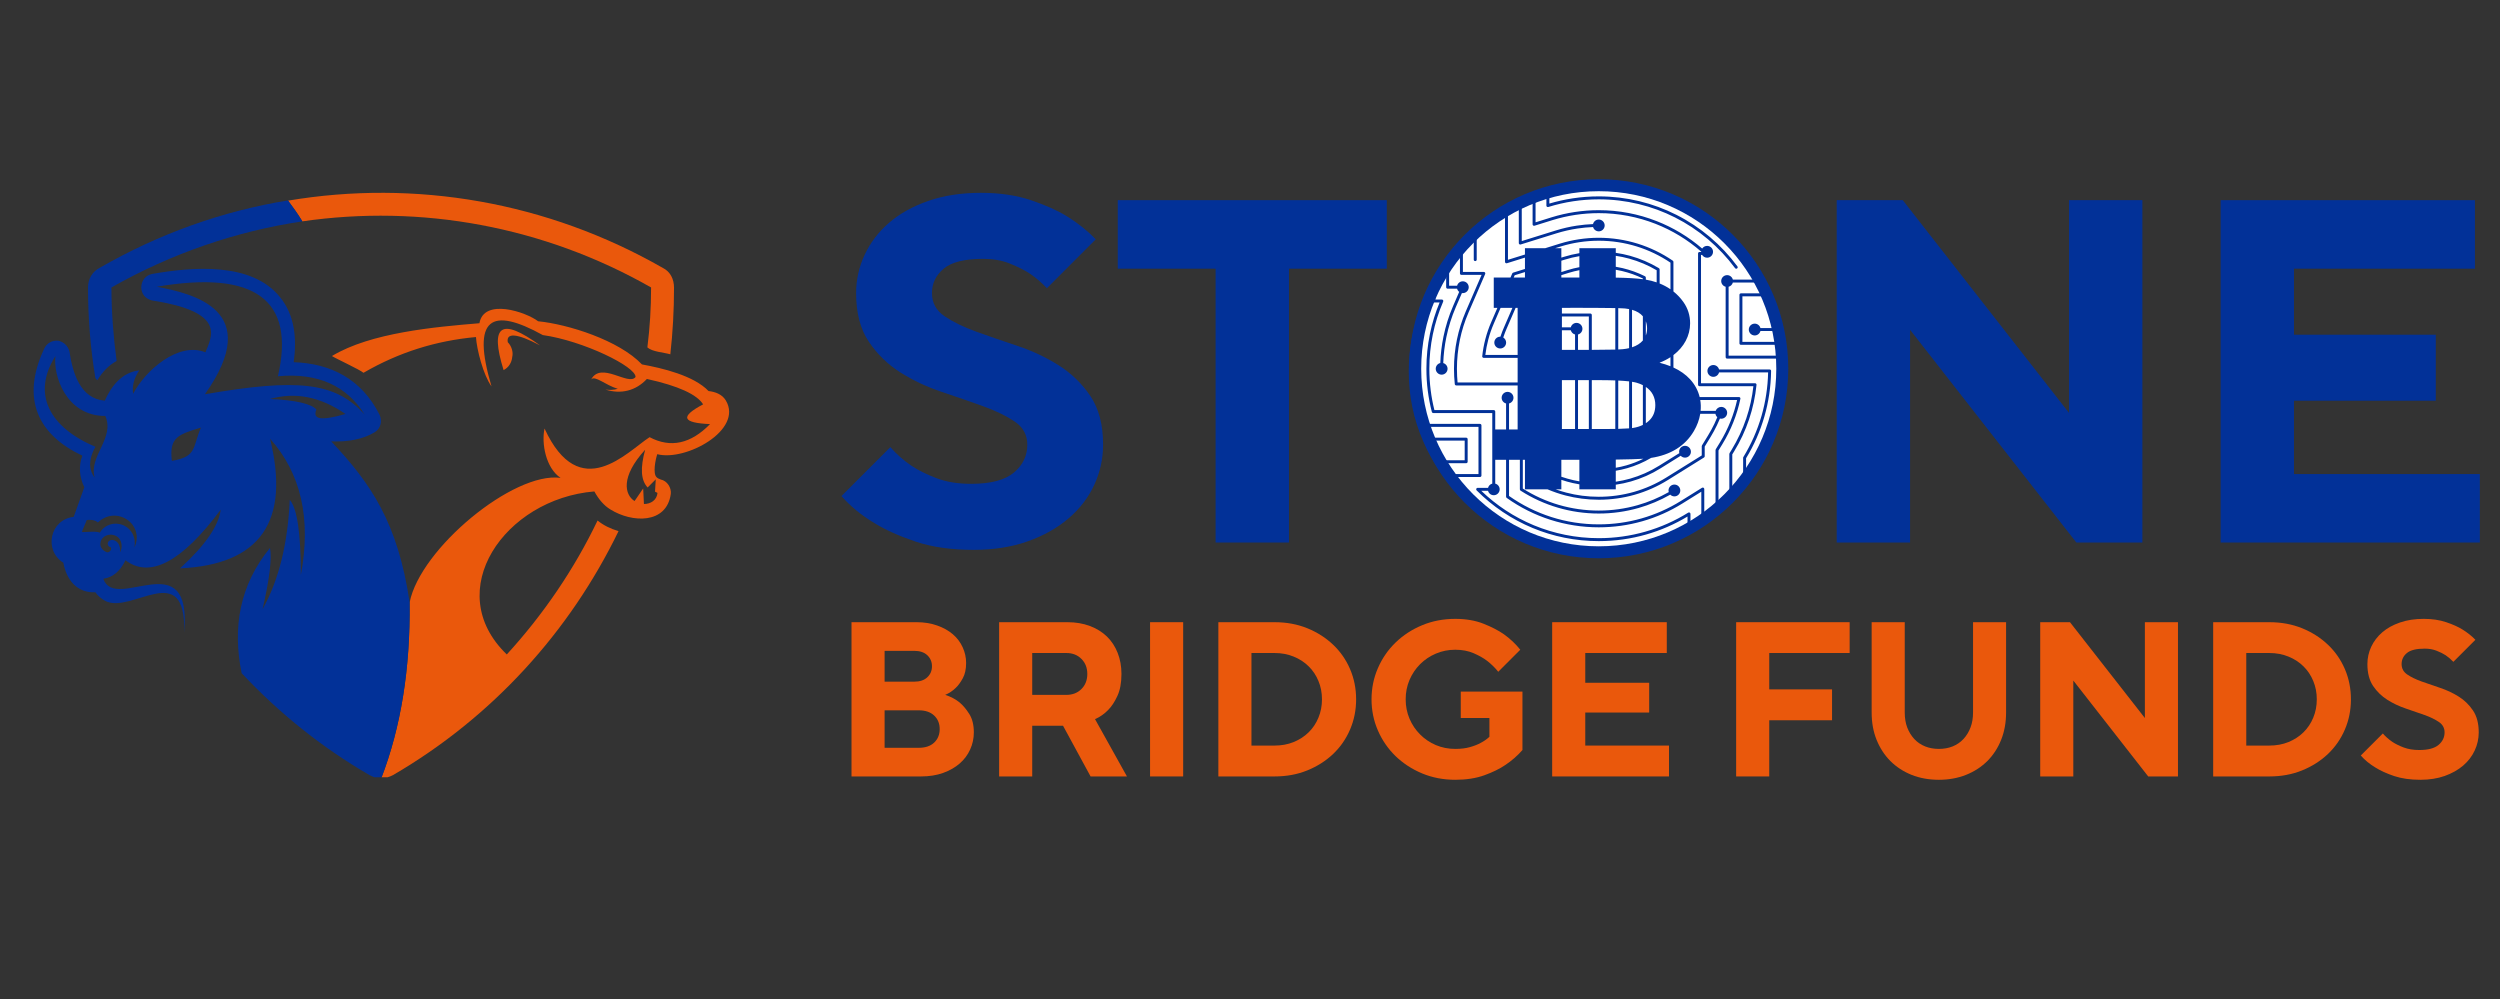<svg xmlns="http://www.w3.org/2000/svg" xmlns:xlink="http://www.w3.org/1999/xlink" width="938" viewBox="0 0 703.5 281.25" height="375" preserveAspectRatio="xMidYMid meet"><rect x="0" y="0" width="703.5" height="281.25" fill="#333333" stroke="none"/><defs><g></g><clipPath id="e4b3c98b8b"><path d="M 396.551 50.426 L 503.516 50.426 L 503.516 157.391 L 396.551 157.391 Z M 396.551 50.426 " clip-rule="nonzero"></path></clipPath><clipPath id="a2c13fc2fd"><path d="M 81 54 L 206 54 L 206 218.727 L 81 218.727 Z M 81 54 " clip-rule="nonzero"></path></clipPath><clipPath id="5dc3d9525d"><path d="M 9 56 L 116 56 L 116 218.727 L 9 218.727 Z M 9 56 " clip-rule="nonzero"></path></clipPath></defs><g fill="#023198" fill-opacity="1"><g transform="translate(234.037, 152.667)"><g><path d="M 39.906 2.062 C 33.664 2.062 28.227 1.285 23.594 -0.266 C 18.969 -1.828 15.094 -3.57 11.969 -5.5 C 8.301 -7.707 5.227 -10.234 2.75 -13.078 L 16.516 -26.844 C 18.172 -24.914 20.145 -23.172 22.438 -21.609 C 24.363 -20.328 26.723 -19.156 29.516 -18.094 C 32.316 -17.039 35.551 -16.516 39.219 -16.516 C 44.727 -16.516 48.742 -17.566 51.266 -19.672 C 53.785 -21.785 55.047 -24.406 55.047 -27.531 C 55.047 -30.281 53.852 -32.457 51.469 -34.062 C 49.082 -35.664 46.098 -37.109 42.516 -38.391 C 38.941 -39.68 35.086 -41.016 30.953 -42.391 C 26.828 -43.766 22.973 -45.578 19.391 -47.828 C 15.816 -50.078 12.836 -52.969 10.453 -56.5 C 8.066 -60.031 6.875 -64.594 6.875 -70.188 C 6.875 -73.945 7.676 -77.547 9.281 -80.984 C 10.895 -84.43 13.191 -87.438 16.172 -90 C 19.148 -92.57 22.816 -94.613 27.172 -96.125 C 31.535 -97.645 36.469 -98.406 41.969 -98.406 C 47.289 -98.406 51.992 -97.711 56.078 -96.328 C 60.16 -94.953 63.535 -93.441 66.203 -91.797 C 69.316 -89.867 72.02 -87.711 74.312 -85.328 L 60.562 -71.562 C 59.094 -73.125 57.484 -74.5 55.734 -75.688 C 54.18 -76.695 52.301 -77.641 50.094 -78.516 C 47.895 -79.391 45.414 -79.828 42.656 -79.828 C 37.426 -79.828 33.711 -78.906 31.516 -77.062 C 29.316 -75.227 28.219 -72.938 28.219 -70.188 C 28.219 -67.438 29.41 -65.258 31.797 -63.656 C 34.18 -62.051 37.16 -60.602 40.734 -59.312 C 44.316 -58.031 48.172 -56.703 52.297 -55.328 C 56.422 -53.953 60.27 -52.141 63.844 -49.891 C 67.426 -47.641 70.41 -44.75 72.797 -41.219 C 75.18 -37.688 76.375 -33.125 76.375 -27.531 C 76.375 -23.582 75.547 -19.816 73.891 -16.234 C 72.242 -12.66 69.836 -9.52 66.672 -6.812 C 63.516 -4.102 59.688 -1.945 55.188 -0.344 C 50.688 1.258 45.594 2.062 39.906 2.062 Z M 39.906 2.062 "></path></g></g></g><g fill="#023198" fill-opacity="1"><g transform="translate(311.792, 152.667)"><g><path d="M 30.281 -77.062 L 2.75 -77.062 L 2.75 -96.344 L 78.453 -96.344 L 78.453 -77.062 L 50.922 -77.062 L 50.922 0 L 30.281 0 Z M 30.281 -77.062 "></path></g></g></g><g fill="#023198" fill-opacity="1"><g transform="translate(390.236, 152.667)"><g><path d="M 58.484 2.062 C 51.055 2.062 44.156 0.734 37.781 -1.922 C 31.406 -4.586 25.875 -8.191 21.188 -12.734 C 16.508 -17.273 12.836 -22.594 10.172 -28.688 C 7.516 -34.789 6.188 -41.285 6.188 -48.172 C 6.188 -55.047 7.516 -61.535 10.172 -67.641 C 12.836 -73.742 16.508 -79.066 21.188 -83.609 C 25.875 -88.148 31.406 -91.75 37.781 -94.406 C 44.156 -97.07 51.055 -98.406 58.484 -98.406 C 65.922 -98.406 72.828 -97.07 79.203 -94.406 C 85.578 -91.75 91.102 -88.148 95.781 -83.609 C 100.469 -79.066 104.141 -73.742 106.797 -67.641 C 109.453 -61.535 110.781 -55.047 110.781 -48.172 C 110.781 -41.285 109.453 -34.789 106.797 -28.688 C 104.141 -22.594 100.469 -17.273 95.781 -12.734 C 91.102 -8.191 85.578 -4.586 79.203 -1.922 C 72.828 0.734 65.922 2.062 58.484 2.062 Z M 58.484 -17.203 C 62.797 -17.203 66.832 -18.004 70.594 -19.609 C 74.363 -21.211 77.645 -23.414 80.438 -26.219 C 83.238 -29.02 85.441 -32.301 87.047 -36.062 C 88.648 -39.82 89.453 -43.859 89.453 -48.172 C 89.453 -52.484 88.648 -56.52 87.047 -60.281 C 85.441 -64.039 83.238 -67.316 80.438 -70.109 C 77.645 -72.91 74.363 -75.113 70.594 -76.719 C 66.832 -78.332 62.797 -79.141 58.484 -79.141 C 54.172 -79.141 50.133 -78.332 46.375 -76.719 C 42.613 -75.113 39.332 -72.91 36.531 -70.109 C 33.738 -67.316 31.539 -64.039 29.938 -60.281 C 28.332 -56.52 27.531 -52.484 27.531 -48.172 C 27.531 -43.859 28.332 -39.82 29.938 -36.062 C 31.539 -32.301 33.738 -29.02 36.531 -26.219 C 39.332 -23.414 42.613 -21.211 46.375 -19.609 C 50.133 -18.004 54.172 -17.203 58.484 -17.203 Z M 58.484 -17.203 "></path></g></g></g><g fill="#023198" fill-opacity="1"><g transform="translate(504.462, 152.667)"><g><path d="M 12.391 -96.344 L 30.969 -96.344 L 77.766 -36.469 L 77.766 -96.344 L 98.406 -96.344 L 98.406 0 L 79.828 0 L 33.031 -59.859 L 33.031 0 L 12.391 0 Z M 12.391 -96.344 "></path></g></g></g><g fill="#023198" fill-opacity="1"><g transform="translate(612.494, 152.667)"><g><path d="M 12.391 -96.344 L 83.953 -96.344 L 83.953 -77.062 L 33.031 -77.062 L 33.031 -58.484 L 72.938 -58.484 L 72.938 -39.906 L 33.031 -39.906 L 33.031 -19.266 L 85.328 -19.266 L 85.328 0 L 12.391 0 Z M 12.391 -96.344 "></path></g></g></g><g fill="#023198" fill-opacity="1"><g transform="translate(701.271, 152.667)"><g></g></g></g><g fill="#ea580c" fill-opacity="1"><g transform="translate(234.037, 218.492)"><g><path d="M 5.578 -43.406 L 23.875 -43.406 C 26.02 -43.406 27.961 -43.094 29.703 -42.469 C 31.441 -41.852 32.91 -41.031 34.109 -40 C 35.305 -38.969 36.223 -37.75 36.859 -36.344 C 37.504 -34.938 37.828 -33.469 37.828 -31.938 C 37.828 -30.195 37.516 -28.758 36.891 -27.625 C 36.273 -26.488 35.598 -25.57 34.859 -24.875 C 33.984 -24.039 33.008 -23.398 31.938 -22.953 C 33.426 -22.492 34.77 -21.789 35.969 -20.844 C 36.957 -20.008 37.875 -18.922 38.719 -17.578 C 39.57 -16.234 40 -14.508 40 -12.406 C 40 -10.707 39.656 -9.102 38.969 -7.594 C 38.289 -6.082 37.312 -4.77 36.031 -3.656 C 34.75 -2.539 33.188 -1.648 31.344 -0.984 C 29.508 -0.328 27.43 0 25.109 0 L 5.578 0 Z M 24.5 -8.062 C 26.352 -8.062 27.797 -8.547 28.828 -9.516 C 29.867 -10.492 30.391 -11.766 30.391 -13.328 C 30.391 -14.898 29.867 -16.172 28.828 -17.141 C 27.797 -18.117 26.352 -18.609 24.5 -18.609 L 14.891 -18.609 L 14.891 -8.062 Z M 23.25 -26.672 C 24.82 -26.672 26.039 -27.082 26.906 -27.906 C 27.781 -28.727 28.219 -29.758 28.219 -31 C 28.219 -32.25 27.781 -33.285 26.906 -34.109 C 26.039 -34.93 24.82 -35.344 23.25 -35.344 L 14.891 -35.344 L 14.891 -26.672 Z M 23.25 -26.672 "></path></g></g></g><g fill="#ea580c" fill-opacity="1"><g transform="translate(275.578, 218.492)"><g><path d="M 5.578 -43.406 L 24.812 -43.406 C 27.125 -43.406 29.219 -43.051 31.094 -42.344 C 32.977 -41.645 34.582 -40.656 35.906 -39.375 C 37.227 -38.094 38.238 -36.551 38.938 -34.75 C 39.645 -32.957 40 -30.988 40 -28.844 C 40 -26.352 39.613 -24.281 38.844 -22.625 C 38.082 -20.977 37.227 -19.68 36.281 -18.734 C 35.207 -17.609 33.969 -16.738 32.562 -16.125 L 41.547 0 L 31.312 0 L 23.562 -14.266 L 14.891 -14.266 L 14.891 0 L 5.578 0 Z M 24.5 -22.953 C 26.227 -22.953 27.641 -23.5 28.734 -24.594 C 29.836 -25.688 30.391 -27.102 30.391 -28.844 C 30.391 -30.57 29.836 -31.984 28.734 -33.078 C 27.641 -34.18 26.227 -34.734 24.5 -34.734 L 14.891 -34.734 L 14.891 -22.953 Z M 24.5 -22.953 "></path></g></g></g><g fill="#ea580c" fill-opacity="1"><g transform="translate(318.05, 218.492)"><g><path d="M 5.578 -43.406 L 14.891 -43.406 L 14.891 0 L 5.578 0 Z M 5.578 -43.406 "></path></g></g></g><g fill="#ea580c" fill-opacity="1"><g transform="translate(337.27, 218.492)"><g><path d="M 5.578 -43.406 L 21.391 -43.406 C 24.742 -43.406 27.816 -42.836 30.609 -41.703 C 33.398 -40.566 35.816 -39.023 37.859 -37.078 C 39.91 -35.141 41.504 -32.848 42.641 -30.203 C 43.773 -27.555 44.344 -24.723 44.344 -21.703 C 44.344 -18.68 43.773 -15.848 42.641 -13.203 C 41.504 -10.555 39.91 -8.258 37.859 -6.312 C 35.816 -4.375 33.398 -2.836 30.609 -1.703 C 27.816 -0.566 24.742 0 21.391 0 L 5.578 0 Z M 21.391 -8.688 C 23.336 -8.688 25.125 -9.016 26.75 -9.672 C 28.383 -10.336 29.789 -11.25 30.969 -12.406 C 32.156 -13.562 33.078 -14.938 33.734 -16.531 C 34.398 -18.125 34.734 -19.848 34.734 -21.703 C 34.734 -23.566 34.398 -25.289 33.734 -26.875 C 33.078 -28.469 32.156 -29.844 30.969 -31 C 29.789 -32.164 28.383 -33.078 26.75 -33.734 C 25.125 -34.398 23.336 -34.734 21.391 -34.734 L 14.891 -34.734 L 14.891 -8.688 Z M 21.391 -8.688 "></path></g></g></g><g fill="#ea580c" fill-opacity="1"><g transform="translate(383.152, 218.492)"><g><path d="M 26.359 0.938 C 23.004 0.938 19.891 0.336 17.016 -0.859 C 14.148 -2.066 11.66 -3.691 9.547 -5.734 C 7.441 -7.785 5.789 -10.18 4.594 -12.922 C 3.395 -15.672 2.797 -18.598 2.797 -21.703 C 2.797 -24.805 3.395 -27.734 4.594 -30.484 C 5.789 -33.234 7.441 -35.629 9.547 -37.672 C 11.66 -39.723 14.148 -41.348 17.016 -42.547 C 19.891 -43.742 23.004 -44.344 26.359 -44.344 C 29.379 -44.344 32.035 -43.883 34.328 -42.969 C 36.617 -42.062 38.531 -41.07 40.062 -40 C 41.844 -38.719 43.375 -37.27 44.656 -35.656 L 38.453 -29.453 C 37.535 -30.609 36.477 -31.645 35.281 -32.562 C 34.25 -33.344 32.988 -34.051 31.5 -34.688 C 30.008 -35.332 28.297 -35.656 26.359 -35.656 C 24.41 -35.656 22.586 -35.289 20.891 -34.562 C 19.203 -33.844 17.727 -32.852 16.469 -31.594 C 15.207 -30.332 14.211 -28.852 13.484 -27.156 C 12.766 -25.469 12.406 -23.648 12.406 -21.703 C 12.406 -19.766 12.766 -17.945 13.484 -16.25 C 14.211 -14.551 15.207 -13.07 16.469 -11.812 C 17.727 -10.551 19.203 -9.555 20.891 -8.828 C 22.586 -8.109 24.41 -7.75 26.359 -7.75 C 27.93 -7.75 29.305 -7.914 30.484 -8.25 C 31.66 -8.582 32.66 -8.973 33.484 -9.422 C 34.441 -9.922 35.27 -10.5 35.969 -11.156 L 35.969 -16.438 L 27.906 -16.438 L 27.906 -23.875 L 45.266 -23.875 L 45.266 -7.438 C 43.898 -5.863 42.289 -4.457 40.438 -3.219 C 38.863 -2.145 36.895 -1.18 34.531 -0.328 C 32.176 0.516 29.453 0.938 26.359 0.938 Z M 26.359 0.938 "></path></g></g></g><g fill="#ea580c" fill-opacity="1"><g transform="translate(431.204, 218.492)"><g><path d="M 5.578 -43.406 L 37.828 -43.406 L 37.828 -34.734 L 14.891 -34.734 L 14.891 -26.359 L 32.875 -26.359 L 32.875 -17.984 L 14.891 -17.984 L 14.891 -8.688 L 38.453 -8.688 L 38.453 0 L 5.578 0 Z M 5.578 -43.406 "></path></g></g></g><g fill="#ea580c" fill-opacity="1"><g transform="translate(471.195, 218.492)"><g></g></g></g><g fill="#ea580c" fill-opacity="1"><g transform="translate(482.975, 218.492)"><g><path d="M 5.578 -43.406 L 37.516 -43.406 L 37.516 -34.734 L 14.891 -34.734 L 14.891 -24.5 L 32.562 -24.5 L 32.562 -15.812 L 14.891 -15.812 L 14.891 0 L 5.578 0 Z M 5.578 -43.406 "></path></g></g></g><g fill="#ea580c" fill-opacity="1"><g transform="translate(521.417, 218.492)"><g><path d="M 24.188 0.938 C 21.375 0.938 18.805 0.473 16.484 -0.453 C 14.172 -1.391 12.188 -2.688 10.531 -4.344 C 8.883 -6 7.594 -7.984 6.656 -10.297 C 5.727 -12.609 5.266 -15.172 5.266 -17.984 L 5.266 -43.406 L 14.578 -43.406 L 14.578 -17.984 C 14.578 -16.41 14.812 -15.004 15.281 -13.766 C 15.758 -12.523 16.422 -11.445 17.266 -10.531 C 18.117 -9.625 19.133 -8.93 20.312 -8.453 C 21.488 -7.984 22.781 -7.75 24.188 -7.75 C 25.594 -7.75 26.883 -7.984 28.062 -8.453 C 29.238 -8.93 30.25 -9.625 31.094 -10.531 C 31.945 -11.445 32.609 -12.523 33.078 -13.766 C 33.555 -15.004 33.797 -16.41 33.797 -17.984 L 33.797 -43.406 L 43.094 -43.406 L 43.094 -17.984 C 43.094 -15.172 42.629 -12.609 41.703 -10.297 C 40.773 -7.984 39.484 -6 37.828 -4.344 C 36.172 -2.688 34.176 -1.391 31.844 -0.453 C 29.508 0.473 26.957 0.938 24.188 0.938 Z M 24.188 0.938 "></path></g></g></g><g fill="#ea580c" fill-opacity="1"><g transform="translate(568.538, 218.492)"><g><path d="M 5.578 -43.406 L 13.953 -43.406 L 35.031 -16.438 L 35.031 -43.406 L 44.344 -43.406 L 44.344 0 L 35.969 0 L 14.891 -26.984 L 14.891 0 L 5.578 0 Z M 5.578 -43.406 "></path></g></g></g><g fill="#ea580c" fill-opacity="1"><g transform="translate(617.21, 218.492)"><g><path d="M 5.578 -43.406 L 21.391 -43.406 C 24.742 -43.406 27.816 -42.836 30.609 -41.703 C 33.398 -40.566 35.816 -39.023 37.859 -37.078 C 39.91 -35.141 41.504 -32.848 42.641 -30.203 C 43.773 -27.555 44.344 -24.723 44.344 -21.703 C 44.344 -18.68 43.773 -15.848 42.641 -13.203 C 41.504 -10.555 39.91 -8.258 37.859 -6.312 C 35.816 -4.375 33.398 -2.836 30.609 -1.703 C 27.816 -0.566 24.742 0 21.391 0 L 5.578 0 Z M 21.391 -8.688 C 23.336 -8.688 25.125 -9.016 26.75 -9.672 C 28.383 -10.336 29.789 -11.25 30.969 -12.406 C 32.156 -13.562 33.078 -14.938 33.734 -16.531 C 34.398 -18.125 34.734 -19.848 34.734 -21.703 C 34.734 -23.566 34.398 -25.289 33.734 -26.875 C 33.078 -28.469 32.156 -29.844 30.969 -31 C 29.789 -32.164 28.383 -33.078 26.75 -33.734 C 25.125 -34.398 23.336 -34.734 21.391 -34.734 L 14.891 -34.734 L 14.891 -8.688 Z M 21.391 -8.688 "></path></g></g></g><g fill="#ea580c" fill-opacity="1"><g transform="translate(663.092, 218.492)"><g><path d="M 17.984 0.938 C 15.172 0.938 12.719 0.586 10.625 -0.109 C 8.539 -0.816 6.797 -1.609 5.391 -2.484 C 3.742 -3.473 2.359 -4.609 1.234 -5.891 L 7.438 -12.094 C 8.188 -11.227 9.078 -10.441 10.109 -9.734 C 10.973 -9.16 12.035 -8.633 13.297 -8.156 C 14.555 -7.676 16.016 -7.438 17.672 -7.438 C 20.148 -7.438 21.957 -7.91 23.094 -8.859 C 24.238 -9.816 24.812 -11 24.812 -12.406 C 24.812 -13.645 24.27 -14.625 23.188 -15.344 C 22.113 -16.07 20.77 -16.723 19.156 -17.297 C 17.551 -17.879 15.816 -18.477 13.953 -19.094 C 12.086 -19.719 10.348 -20.535 8.734 -21.547 C 7.129 -22.555 5.785 -23.859 4.703 -25.453 C 3.629 -27.047 3.094 -29.102 3.094 -31.625 C 3.094 -33.32 3.453 -34.945 4.172 -36.5 C 4.898 -38.051 5.938 -39.406 7.281 -40.562 C 8.625 -41.719 10.273 -42.633 12.234 -43.312 C 14.203 -44 16.43 -44.344 18.922 -44.344 C 21.316 -44.344 23.43 -44.031 25.266 -43.406 C 27.109 -42.789 28.629 -42.109 29.828 -41.359 C 31.234 -40.492 32.453 -39.523 33.484 -38.453 L 27.281 -32.25 C 26.625 -32.945 25.898 -33.566 25.109 -34.109 C 24.41 -34.566 23.562 -34.988 22.562 -35.375 C 21.57 -35.77 20.457 -35.969 19.219 -35.969 C 16.863 -35.969 15.191 -35.551 14.203 -34.719 C 13.211 -33.895 12.719 -32.863 12.719 -31.625 C 12.719 -30.383 13.254 -29.398 14.328 -28.672 C 15.398 -27.953 16.742 -27.301 18.359 -26.719 C 19.973 -26.145 21.707 -25.547 23.562 -24.922 C 25.426 -24.305 27.16 -23.492 28.766 -22.484 C 30.379 -21.473 31.723 -20.172 32.797 -18.578 C 33.879 -16.984 34.422 -14.926 34.422 -12.406 C 34.422 -10.625 34.047 -8.926 33.297 -7.312 C 32.555 -5.707 31.473 -4.289 30.047 -3.062 C 28.617 -1.844 26.891 -0.867 24.859 -0.141 C 22.836 0.578 20.547 0.938 17.984 0.938 Z M 17.984 0.938 "></path></g></g></g><g clip-path="url(#e4b3c98b8b)"><path fill="#023198" d="M 396.555 103.766 C 396.555 133.223 420.43 157.098 449.887 157.098 C 479.344 157.098 503.219 133.223 503.219 103.766 C 503.219 74.312 479.344 50.434 449.887 50.434 C 420.43 50.434 396.555 74.312 396.555 103.766 " fill-opacity="1" fill-rule="evenodd"></path></g><path fill="#ffffff" d="M 399.926 103.766 C 399.926 131.359 422.289 153.73 449.887 153.73 C 477.48 153.73 499.848 131.359 499.848 103.766 C 499.852 76.172 477.484 53.805 449.887 53.805 C 422.293 53.805 399.926 76.172 399.926 103.766 " fill-opacity="1" fill-rule="evenodd"></path><path fill="#023198" d="M 489.668 136.141 C 489.918 135.832 490.164 135.523 490.41 135.207 C 490.469 135.129 490.531 135.051 490.59 134.969 C 490.789 134.711 490.984 134.453 491.176 134.191 C 491.207 134.152 491.238 134.113 491.27 134.07 C 491.273 134.066 491.273 134.062 491.277 134.059 C 497.5 125.57 501.176 115.102 501.176 103.77 C 501.176 103.34 501.168 102.914 501.16 102.488 C 501.156 102.406 501.152 102.328 501.152 102.246 C 501.141 101.836 501.125 101.426 501.102 101.016 C 501.094 100.875 501.082 100.73 501.074 100.586 C 501.07 100.559 501.07 100.531 501.07 100.5 C 501.07 100.5 501.07 100.5 501.07 100.496 C 501.07 100.492 501.066 100.488 501.066 100.48 C 501.062 100.375 501.055 100.266 501.047 100.16 C 501.043 100.102 501.035 100.043 501.031 99.98 C 501.016 99.754 501 99.527 500.98 99.301 C 500.949 98.969 500.918 98.637 500.883 98.305 C 500.879 98.258 500.875 98.211 500.871 98.164 C 500.859 98.082 500.848 98 500.84 97.914 C 500.797 97.559 500.754 97.199 500.707 96.844 C 500.703 96.816 500.699 96.785 500.695 96.758 C 500.691 96.703 500.684 96.645 500.676 96.59 C 500.672 96.559 500.668 96.531 500.656 96.5 C 500.477 95.215 500.246 93.941 499.973 92.68 C 499.941 92.473 499.77 92.316 499.555 92.316 L 495.387 92.316 C 495.199 91.602 494.547 91.07 493.777 91.07 C 492.863 91.07 492.113 91.82 492.113 92.734 C 492.113 93.648 492.863 94.398 493.777 94.398 C 494.547 94.398 495.199 93.863 495.387 93.148 L 499.223 93.148 C 499.438 94.156 499.621 95.172 499.777 96.199 L 490.312 96.199 L 490.312 83.383 L 496.055 83.383 C 496.578 84.562 497.055 85.766 497.488 86.988 C 497.562 87.203 497.797 87.32 498.016 87.242 C 498.23 87.168 498.348 86.93 498.27 86.711 C 497.801 85.383 497.277 84.082 496.707 82.805 C 496.707 82.805 496.707 82.805 496.703 82.801 C 496.691 82.773 496.676 82.742 496.664 82.715 C 496.551 82.461 496.434 82.207 496.316 81.957 C 496.316 81.953 496.316 81.953 496.316 81.953 C 495.832 80.926 495.312 79.918 494.766 78.93 C 494.754 78.902 494.738 78.875 494.723 78.852 C 494.703 78.82 494.688 78.789 494.672 78.758 C 494.648 78.719 494.629 78.68 494.605 78.641 C 494.5 78.453 494.391 78.262 494.281 78.074 C 494.227 77.984 494.176 77.895 494.125 77.805 C 494.027 77.641 493.926 77.473 493.828 77.309 C 493.762 77.199 493.695 77.09 493.629 76.98 C 493.535 76.828 493.441 76.676 493.344 76.523 C 493.27 76.402 493.191 76.281 493.117 76.16 C 493.023 76.02 492.934 75.883 492.844 75.742 C 492.758 75.609 492.672 75.48 492.586 75.352 C 492.5 75.219 492.41 75.09 492.32 74.957 C 492.23 74.824 492.137 74.688 492.043 74.555 C 491.957 74.43 491.871 74.305 491.781 74.184 C 491.684 74.043 491.582 73.902 491.48 73.762 C 491.398 73.645 491.312 73.531 491.23 73.418 C 491.121 73.27 491.012 73.121 490.902 72.977 C 490.82 72.871 490.742 72.766 490.66 72.656 C 490.543 72.504 490.422 72.352 490.305 72.195 C 490.23 72.102 490.156 72.004 490.078 71.91 C 489.949 71.746 489.816 71.582 489.684 71.418 C 489.617 71.336 489.551 71.254 489.48 71.172 C 489.332 70.992 489.184 70.812 489.031 70.633 C 488.98 70.57 488.926 70.508 488.871 70.445 C 488.691 70.23 488.508 70.023 488.324 69.812 C 488.297 69.785 488.273 69.758 488.246 69.727 C 487.379 68.75 486.477 67.809 485.539 66.902 C 485.531 66.895 485.527 66.891 485.52 66.883 C 485.293 66.664 485.066 66.449 484.836 66.234 C 484.816 66.215 484.797 66.199 484.777 66.18 C 484.559 65.977 484.34 65.777 484.117 65.578 C 484.094 65.555 484.066 65.535 484.043 65.512 C 483.824 65.316 483.605 65.125 483.383 64.934 C 483.359 64.91 483.332 64.887 483.305 64.867 C 483.082 64.672 482.859 64.484 482.633 64.297 C 482.609 64.277 482.586 64.258 482.566 64.242 C 482.332 64.047 482.098 63.855 481.863 63.668 C 481.848 63.656 481.832 63.645 481.816 63.633 C 481.566 63.434 481.316 63.238 481.062 63.043 C 479.984 62.215 478.871 61.426 477.727 60.688 C 475.906 59.508 474 58.441 472.027 57.496 C 472.004 57.48 471.977 57.469 471.949 57.457 C 471.695 57.336 471.441 57.219 471.188 57.102 C 471.133 57.078 471.082 57.051 471.027 57.027 C 470.797 56.926 470.566 56.82 470.336 56.719 C 470.262 56.688 470.191 56.66 470.121 56.629 C 469.906 56.535 469.691 56.445 469.477 56.355 C 469.391 56.32 469.305 56.285 469.219 56.25 C 469.016 56.168 468.812 56.086 468.605 56.008 C 468.512 55.969 468.418 55.93 468.32 55.895 C 468.125 55.82 467.93 55.746 467.73 55.672 C 467.629 55.633 467.523 55.594 467.418 55.555 C 467.227 55.488 467.035 55.418 466.844 55.352 C 466.734 55.312 466.625 55.273 466.516 55.238 C 466.324 55.172 466.137 55.109 465.945 55.047 C 465.832 55.008 465.723 54.973 465.609 54.934 C 465.414 54.871 465.223 54.812 465.027 54.754 C 464.918 54.719 464.809 54.684 464.695 54.652 C 464.484 54.586 464.273 54.527 464.062 54.465 C 463.969 54.438 463.875 54.41 463.777 54.383 C 463.477 54.301 463.176 54.219 462.875 54.137 C 462.746 54.105 462.621 54.074 462.496 54.043 C 462.312 53.996 462.133 53.949 461.949 53.906 C 461.801 53.871 461.656 53.84 461.508 53.805 C 461.344 53.766 461.184 53.727 461.02 53.691 C 460.863 53.656 460.711 53.625 460.555 53.594 C 460.398 53.559 460.238 53.523 460.082 53.492 C 459.926 53.461 459.766 53.434 459.609 53.402 C 459.453 53.371 459.293 53.34 459.137 53.312 C 458.977 53.285 458.82 53.258 458.66 53.23 C 458.5 53.203 458.344 53.172 458.184 53.148 C 458.023 53.121 457.867 53.098 457.707 53.074 C 457.547 53.047 457.383 53.023 457.223 53 C 457.066 52.98 456.906 52.957 456.75 52.934 C 456.586 52.914 456.418 52.891 456.254 52.871 C 456.098 52.852 455.941 52.832 455.785 52.816 C 455.617 52.797 455.449 52.777 455.277 52.762 C 455.125 52.746 454.973 52.73 454.816 52.715 C 454.645 52.699 454.469 52.684 454.293 52.668 C 454.145 52.656 453.992 52.641 453.844 52.629 C 453.66 52.617 453.48 52.605 453.301 52.594 C 453.152 52.582 453.008 52.574 452.859 52.566 C 452.668 52.555 452.477 52.547 452.285 52.535 C 452.148 52.531 452.012 52.523 451.875 52.516 C 451.66 52.508 451.441 52.504 451.227 52.496 C 451.113 52.496 451 52.492 450.887 52.488 C 450.555 52.484 450.223 52.48 449.891 52.48 C 444.863 52.48 440.012 53.203 435.422 54.551 C 435.422 54.551 435.418 54.551 435.418 54.555 C 435.41 54.555 435.406 54.555 435.398 54.559 C 432.703 55.352 430.098 56.355 427.602 57.562 C 427.602 57.562 427.598 57.562 427.598 57.562 C 427.535 57.594 427.477 57.625 427.418 57.652 C 427.094 57.812 426.773 57.969 426.457 58.133 C 426.352 58.188 426.25 58.242 426.145 58.297 C 425.867 58.445 425.59 58.59 425.312 58.742 C 425.199 58.805 425.09 58.867 424.977 58.93 C 424.711 59.078 424.445 59.227 424.184 59.379 C 424.07 59.445 423.961 59.512 423.848 59.578 C 423.797 59.609 423.742 59.641 423.691 59.672 C 423.688 59.672 423.688 59.672 423.688 59.672 C 423.684 59.676 423.68 59.676 423.672 59.68 C 423.469 59.801 423.27 59.922 423.066 60.047 C 422.961 60.113 422.852 60.18 422.746 60.246 C 422.484 60.41 422.223 60.574 421.965 60.742 C 421.867 60.809 421.766 60.875 421.668 60.941 C 421.66 60.945 421.652 60.949 421.648 60.953 C 421.391 61.125 421.133 61.297 420.879 61.469 C 420.789 61.531 420.695 61.598 420.602 61.66 C 420.336 61.848 420.07 62.035 419.805 62.227 C 419.727 62.289 419.645 62.344 419.562 62.406 C 419.289 62.609 419.012 62.812 418.742 63.02 C 418.703 63.051 418.664 63.078 418.625 63.109 C 418.598 63.129 418.574 63.152 418.547 63.172 C 418.242 63.406 417.941 63.645 417.645 63.887 C 417.613 63.91 417.582 63.934 417.555 63.957 C 416.629 64.711 415.73 65.496 414.859 66.312 C 414.855 66.312 414.852 66.316 414.848 66.32 C 414.641 66.516 414.434 66.711 414.23 66.91 C 414.191 66.945 414.152 66.984 414.109 67.023 C 413.949 67.184 413.781 67.34 413.621 67.5 C 413.512 67.613 413.402 67.727 413.293 67.836 C 413.234 67.898 413.176 67.961 413.117 68.02 C 412.863 68.277 412.617 68.539 412.371 68.801 C 412.309 68.871 412.242 68.941 412.18 69.008 C 411.934 69.277 411.691 69.543 411.453 69.816 C 411.395 69.879 411.34 69.941 411.281 70.004 C 411.184 70.121 411.082 70.234 410.984 70.352 C 410.965 70.371 410.949 70.391 410.934 70.406 C 410.93 70.41 410.926 70.414 410.926 70.422 C 410.785 70.586 410.645 70.75 410.508 70.914 C 410.477 70.949 410.449 70.98 410.422 71.016 C 409.555 72.059 408.73 73.137 407.945 74.246 C 407.906 74.301 407.871 74.359 407.832 74.414 C 407.613 74.723 407.402 75.031 407.195 75.344 C 407.141 75.426 407.09 75.504 407.035 75.586 C 406.844 75.879 406.652 76.176 406.465 76.473 C 406.41 76.559 406.355 76.648 406.301 76.734 C 406.113 77.035 405.93 77.336 405.75 77.637 C 405.703 77.719 405.652 77.801 405.605 77.887 C 405.418 78.203 405.234 78.527 405.055 78.852 C 405.016 78.918 404.98 78.98 404.945 79.047 C 404.742 79.414 404.543 79.785 404.348 80.16 C 404.336 80.18 404.328 80.203 404.316 80.223 C 400.664 87.273 398.598 95.281 398.598 103.77 C 398.598 104.207 398.605 104.648 398.617 105.086 C 398.621 105.258 398.629 105.426 398.637 105.598 C 398.645 105.863 398.652 106.125 398.664 106.387 C 398.676 106.637 398.695 106.879 398.711 107.125 C 398.723 107.309 398.734 107.496 398.746 107.68 C 398.773 108.02 398.805 108.355 398.836 108.695 C 398.844 108.781 398.852 108.867 398.859 108.957 C 399.656 116.895 402.266 124.297 406.266 130.75 C 406.312 130.828 406.359 130.902 406.41 130.98 C 406.809 131.617 407.223 132.25 407.652 132.867 C 407.684 132.914 407.715 132.961 407.746 133.004 C 408.195 133.652 408.664 134.289 409.141 134.918 C 409.152 134.934 409.164 134.949 409.18 134.965 C 410.551 136.75 412.031 138.445 413.621 140.035 C 417.812 144.227 422.727 147.691 428.16 150.234 C 428.207 150.258 428.254 150.281 428.305 150.305 C 428.969 150.613 429.641 150.906 430.32 151.188 C 430.426 151.23 430.531 151.273 430.633 151.316 C 430.957 151.449 431.281 151.574 431.609 151.699 C 431.742 151.75 431.875 151.801 432.012 151.852 C 432.195 151.922 432.383 151.988 432.57 152.055 C 432.723 152.109 432.879 152.164 433.031 152.219 C 433.289 152.309 433.547 152.395 433.809 152.48 C 434 152.543 434.195 152.609 434.391 152.672 C 434.559 152.723 434.727 152.773 434.895 152.824 C 435.102 152.891 435.309 152.949 435.516 153.012 C 435.73 153.074 435.941 153.133 436.156 153.195 C 436.379 153.254 436.598 153.316 436.82 153.371 C 436.973 153.414 437.125 153.453 437.277 153.492 C 437.566 153.566 437.855 153.637 438.148 153.703 C 438.289 153.738 438.434 153.77 438.578 153.801 C 438.82 153.855 439.059 153.906 439.301 153.957 C 439.438 153.988 439.578 154.016 439.715 154.043 C 440.043 154.109 440.371 154.172 440.699 154.234 C 440.816 154.254 440.938 154.273 441.055 154.293 C 441.316 154.34 441.574 154.383 441.836 154.426 C 441.957 154.441 442.078 154.461 442.199 154.48 C 442.543 154.531 442.887 154.582 443.23 154.625 C 443.344 154.641 443.457 154.652 443.57 154.668 C 443.859 154.703 444.145 154.734 444.43 154.766 C 444.527 154.777 444.629 154.789 444.727 154.797 C 445.086 154.832 445.445 154.863 445.805 154.895 C 445.91 154.902 446.02 154.91 446.129 154.918 C 446.449 154.941 446.773 154.961 447.098 154.977 C 447.164 154.98 447.227 154.984 447.289 154.988 C 447.664 155.008 448.043 155.023 448.422 155.031 C 448.52 155.035 448.617 155.035 448.715 155.039 C 449.102 155.047 449.488 155.055 449.875 155.055 C 449.879 155.055 449.879 155.055 449.883 155.055 L 449.891 155.055 C 464.055 155.055 476.875 149.312 486.152 140.035 C 486.543 139.645 486.926 139.246 487.301 138.844 C 487.32 138.824 487.34 138.809 487.355 138.789 C 487.359 138.785 487.359 138.785 487.363 138.781 C 488.145 137.941 488.898 137.082 489.625 136.191 C 489.641 136.176 489.652 136.156 489.668 136.141 Z M 475.637 144.391 C 475.516 144.195 475.262 144.137 475.062 144.258 C 471.352 146.57 467.297 148.387 462.988 149.613 C 458.828 150.805 454.43 151.438 449.891 151.438 C 443.414 151.438 437.242 150.145 431.613 147.812 C 426.078 145.516 421.074 142.207 416.828 138.113 L 418.734 138.113 C 418.922 138.828 419.57 139.359 420.344 139.359 C 421.258 139.359 422.008 138.613 422.008 137.695 C 422.008 136.926 421.473 136.273 420.758 136.09 L 420.758 129.395 L 423.809 129.395 L 423.809 139.77 C 423.809 139.922 423.895 140.055 424.008 140.125 C 427.77 142.805 431.906 144.871 436.273 146.27 C 440.629 147.66 445.215 148.387 449.891 148.387 C 454.066 148.387 458.191 147.812 462.156 146.68 C 466.109 145.555 469.91 143.875 473.445 141.668 L 478.75 138.363 L 478.75 145.156 C 478.617 145.25 478.484 145.34 478.352 145.434 C 478.23 145.516 478.109 145.598 477.988 145.68 C 477.75 145.84 477.508 146 477.27 146.152 C 477.18 146.211 477.09 146.27 477 146.328 C 476.727 146.504 476.449 146.676 476.172 146.844 C 476.113 146.879 476.055 146.918 475.992 146.953 C 475.895 147.012 475.797 147.07 475.699 147.129 L 475.699 144.605 C 475.699 144.535 475.676 144.457 475.637 144.391 Z M 405.73 84.289 L 403.902 84.289 L 403.902 82.98 C 404.273 82.156 404.668 81.348 405.082 80.551 C 405.098 80.52 405.113 80.488 405.129 80.457 C 405.32 80.094 405.512 79.734 405.711 79.379 C 405.738 79.332 405.766 79.281 405.793 79.234 C 405.98 78.891 406.176 78.555 406.371 78.219 C 406.402 78.168 406.434 78.117 406.465 78.066 C 406.621 77.797 406.785 77.531 406.949 77.266 L 406.949 80.824 C 406.949 81.055 407.141 81.238 407.367 81.238 L 410.027 81.238 C 410.121 81.598 410.332 81.914 410.617 82.133 L 408.914 86.086 C 407.703 88.875 406.797 91.77 406.188 94.727 C 405.684 97.164 405.391 99.645 405.301 102.152 C 404.57 102.324 404.016 102.984 404.016 103.77 C 404.016 104.684 404.766 105.434 405.68 105.434 C 406.598 105.434 407.344 104.684 407.344 103.77 C 407.344 103.012 406.828 102.367 406.129 102.168 C 406.219 99.715 406.508 97.281 407 94.887 C 407.602 91.984 408.492 89.145 409.672 86.41 L 411.383 82.465 C 411.465 82.477 411.551 82.484 411.637 82.484 C 412.551 82.484 413.301 81.742 413.301 80.824 C 413.301 79.906 412.551 79.16 411.637 79.16 C 410.867 79.16 410.215 79.691 410.027 80.406 L 407.781 80.406 L 407.781 75.961 C 407.801 75.938 407.812 75.91 407.832 75.887 C 407.875 75.82 407.918 75.758 407.965 75.691 C 408.141 75.426 408.324 75.16 408.508 74.898 C 408.586 74.785 408.664 74.672 408.746 74.559 C 408.918 74.32 409.09 74.082 409.266 73.844 C 409.332 73.754 409.398 73.66 409.465 73.57 C 409.688 73.273 409.91 72.984 410.141 72.691 C 410.242 72.559 410.348 72.43 410.453 72.297 C 410.578 72.141 410.707 71.984 410.832 71.828 L 410.832 76.941 C 410.832 77.172 411.02 77.355 411.25 77.355 L 416.918 77.355 L 412.473 87.621 C 411.375 90.172 410.543 92.812 409.988 95.508 C 409.43 98.219 409.152 100.98 409.152 103.77 C 409.152 104.496 409.168 105.223 409.207 105.934 C 409.246 106.652 409.301 107.375 409.375 108.09 C 409.398 108.305 409.578 108.461 409.789 108.461 L 409.789 108.465 L 427.062 108.465 L 427.062 120.852 L 424.641 120.852 L 424.641 113.535 C 425.355 113.352 425.891 112.703 425.891 111.934 C 425.891 111.012 425.141 110.27 424.227 110.27 C 423.309 110.27 422.562 111.012 422.562 111.934 C 422.562 112.703 423.094 113.352 423.809 113.535 L 423.809 120.852 L 420.758 120.852 L 420.758 115.812 C 420.758 115.582 420.57 115.398 420.344 115.398 L 403.641 115.398 C 403.184 113.566 402.832 111.707 402.594 109.797 C 402.344 107.824 402.215 105.809 402.215 103.77 C 402.215 100.457 402.555 97.227 403.195 94.105 C 403.855 90.91 404.832 87.832 406.098 84.902 C 406.129 84.848 406.148 84.777 406.148 84.703 C 406.148 84.477 405.957 84.289 405.73 84.289 Z M 431.289 63.25 C 431.355 63.465 431.59 63.586 431.812 63.52 L 436.848 61.949 C 438.953 61.297 441.102 60.805 443.273 60.477 C 445.461 60.145 447.672 59.977 449.891 59.977 C 455.445 59.977 460.852 61.023 465.871 62.988 C 470.562 64.828 474.906 67.469 478.723 70.809 C 478.723 70.824 478.723 70.84 478.723 70.855 C 478.723 70.875 478.723 70.891 478.723 70.906 L 478.25 70.906 C 478.016 70.906 477.832 71.094 477.832 71.324 L 477.832 108.262 C 477.832 108.488 478.016 108.676 478.25 108.676 L 493.406 108.676 C 493.062 111.777 492.387 114.816 491.398 117.754 C 490.359 120.828 488.98 123.789 487.266 126.59 L 486.711 127.5 C 486.66 127.566 486.633 127.648 486.633 127.738 L 486.633 138.336 C 486.605 138.367 486.578 138.398 486.551 138.426 C 486.34 138.652 486.125 138.871 485.91 139.09 C 485.836 139.168 485.762 139.242 485.691 139.316 C 485.453 139.555 485.211 139.793 484.969 140.027 C 484.918 140.078 484.863 140.129 484.812 140.18 C 484.551 140.43 484.289 140.68 484.02 140.926 C 483.98 140.961 483.941 140.996 483.902 141.031 C 483.797 141.129 483.691 141.223 483.586 141.316 L 483.586 126.762 L 484.664 124.996 C 485.875 123.023 486.906 120.953 487.754 118.824 C 488.609 116.684 489.273 114.477 489.746 112.227 C 489.797 112.004 489.652 111.781 489.422 111.738 C 489.395 111.734 489.367 111.727 489.34 111.727 L 478.285 111.727 C 477.848 109.941 476.969 108.242 475.598 106.742 C 474.355 105.391 472.793 104.285 470.902 103.418 L 470.902 99.918 C 473.863 97.664 475.598 94.48 475.598 90.98 C 475.598 88.77 474.965 86.766 473.707 84.988 C 472.906 83.855 471.965 82.863 470.902 82.016 L 470.902 73.695 C 470.902 73.539 470.82 73.406 470.695 73.336 C 467.656 71.258 464.324 69.648 460.805 68.555 C 457.316 67.473 453.645 66.91 449.891 66.91 C 448.02 66.91 446.164 67.047 444.324 67.332 C 442.492 67.602 440.684 68.016 438.91 68.57 L 434.848 69.836 L 429.121 69.836 L 429.121 71.621 L 424.34 73.109 L 424.34 60.254 C 424.359 60.242 424.379 60.23 424.398 60.223 C 424.648 60.074 424.902 59.93 425.156 59.785 C 425.336 59.684 425.512 59.586 425.688 59.488 C 425.895 59.379 426.098 59.266 426.305 59.156 C 426.449 59.082 426.598 59.004 426.746 58.926 C 426.961 58.816 427.176 58.707 427.391 58.602 L 427.391 68.398 C 427.391 68.438 427.398 68.484 427.41 68.523 C 427.477 68.742 427.707 68.867 427.93 68.793 L 438 65.656 C 439.918 65.062 441.875 64.613 443.863 64.312 C 445.328 64.09 446.805 63.949 448.289 63.891 C 448.488 64.59 449.129 65.105 449.891 65.105 C 450.805 65.105 451.555 64.359 451.555 63.441 C 451.555 62.527 450.805 61.777 449.891 61.777 C 449.105 61.777 448.449 62.328 448.273 63.059 C 446.754 63.121 445.238 63.262 443.734 63.492 C 441.715 63.797 439.715 64.254 437.758 64.867 L 428.223 67.836 L 428.223 58.195 C 428.414 58.105 428.602 58.016 428.789 57.926 C 428.898 57.875 429.008 57.828 429.121 57.777 C 429.395 57.652 429.668 57.531 429.941 57.414 C 430.035 57.371 430.133 57.332 430.227 57.293 C 430.574 57.145 430.922 57 431.273 56.863 L 431.273 63.125 C 431.273 63.164 431.277 63.203 431.289 63.25 Z M 424.641 129.395 L 427.691 129.395 L 427.691 137.715 C 427.691 137.867 427.781 138.008 427.906 138.078 C 431.164 140.168 434.695 141.777 438.406 142.863 C 442.098 143.945 445.957 144.508 449.891 144.508 C 453.703 144.508 457.469 143.98 461.086 142.949 C 464.184 142.062 467.176 140.809 470.008 139.199 C 470.309 139.496 470.723 139.684 471.18 139.684 C 472.094 139.684 472.836 138.934 472.836 138.02 C 472.836 137.102 472.094 136.355 471.18 136.355 C 470.258 136.355 469.516 137.102 469.516 138.02 C 469.516 138.18 469.539 138.332 469.582 138.48 C 466.816 140.055 463.891 141.285 460.859 142.148 C 457.316 143.16 453.629 143.676 449.891 143.676 C 446.031 143.676 442.25 143.125 438.637 142.07 C 435.07 141.023 431.672 139.48 428.523 137.484 L 428.523 129.395 L 429.121 129.395 L 429.121 137.695 L 435.469 137.695 C 437.105 138.391 438.789 138.973 440.512 139.422 C 443.547 140.215 446.691 140.625 449.891 140.625 C 453.344 140.625 456.742 140.148 460.02 139.215 C 463.281 138.285 466.414 136.898 469.344 135.078 L 479.508 128.742 C 479.637 128.664 479.703 128.531 479.703 128.391 L 479.703 125.668 L 481.355 122.969 C 482.016 121.891 482.613 120.781 483.156 119.645 C 483.453 119.027 483.727 118.406 483.988 117.781 C 484.105 117.812 484.23 117.828 484.359 117.828 C 485.273 117.828 486.023 117.078 486.023 116.164 C 486.023 115.25 485.273 114.5 484.359 114.5 C 483.641 114.5 483.023 114.965 482.793 115.609 L 478.555 115.609 C 478.652 114.586 478.621 113.562 478.453 112.559 L 488.824 112.559 C 488.371 114.594 487.754 116.586 486.984 118.52 C 486.156 120.605 485.141 122.625 483.957 124.566 L 482.828 126.406 C 482.781 126.473 482.754 126.555 482.754 126.645 L 482.754 142.051 C 482.637 142.152 482.52 142.25 482.402 142.348 C 482.375 142.371 482.352 142.395 482.324 142.414 C 482.207 142.512 482.09 142.609 481.973 142.707 C 481.852 142.809 481.727 142.91 481.602 143.012 C 481.539 143.062 481.473 143.113 481.406 143.168 C 481.273 143.273 481.137 143.383 481.004 143.488 C 480.922 143.551 480.844 143.613 480.762 143.676 C 480.652 143.762 480.543 143.844 480.434 143.926 C 480.305 144.023 480.18 144.121 480.051 144.219 C 479.98 144.27 479.91 144.32 479.844 144.371 C 479.758 144.438 479.668 144.5 479.582 144.562 L 479.582 137.613 C 479.582 137.543 479.559 137.465 479.52 137.398 C 479.398 137.199 479.141 137.141 478.941 137.266 L 473.008 140.965 C 469.539 143.125 465.812 144.773 461.93 145.883 C 458.035 146.992 453.992 147.555 449.891 147.555 C 445.293 147.555 440.789 146.848 436.523 145.484 C 432.301 144.129 428.289 142.137 424.641 139.555 Z M 417.543 76.523 L 411.664 76.523 L 411.664 70.84 C 411.691 70.809 411.715 70.781 411.742 70.75 C 411.766 70.723 411.789 70.695 411.812 70.668 C 411.953 70.504 412.098 70.344 412.242 70.18 C 412.254 70.168 412.27 70.152 412.281 70.137 C 412.418 69.984 412.551 69.836 412.688 69.688 C 412.734 69.637 412.781 69.586 412.828 69.539 C 412.93 69.426 413.035 69.312 413.137 69.203 C 413.254 69.082 413.367 68.961 413.484 68.84 C 413.566 68.754 413.645 68.672 413.727 68.586 C 413.832 68.48 413.938 68.371 414.047 68.262 C 414.16 68.148 414.273 68.031 414.391 67.918 C 414.438 67.871 414.488 67.824 414.535 67.773 C 414.594 67.715 414.656 67.66 414.715 67.602 L 414.715 73.059 C 414.715 73.293 414.902 73.473 415.129 73.473 C 415.359 73.473 415.547 73.293 415.547 73.059 L 415.547 66.809 C 415.691 66.676 415.832 66.543 415.98 66.41 C 415.996 66.398 416.008 66.383 416.023 66.371 C 416.082 66.316 416.141 66.266 416.199 66.211 C 416.383 66.047 416.57 65.883 416.754 65.719 C 416.762 65.715 416.77 65.707 416.777 65.699 C 417.016 65.492 417.254 65.289 417.492 65.09 C 417.504 65.082 417.512 65.074 417.52 65.066 C 417.738 64.883 417.961 64.703 418.184 64.523 C 418.242 64.473 418.305 64.426 418.363 64.379 C 418.531 64.242 418.703 64.105 418.879 63.973 C 419.008 63.871 419.141 63.77 419.27 63.668 C 419.426 63.551 419.582 63.43 419.738 63.312 C 419.766 63.293 419.793 63.273 419.82 63.25 C 419.992 63.125 420.164 62.996 420.34 62.871 C 420.422 62.812 420.508 62.75 420.594 62.691 C 420.793 62.547 420.992 62.406 421.191 62.266 C 421.297 62.195 421.398 62.125 421.504 62.055 C 421.84 61.824 422.18 61.602 422.523 61.379 C 422.629 61.309 422.734 61.238 422.844 61.172 C 422.93 61.117 423.012 61.062 423.098 61.012 C 423.211 60.941 423.32 60.871 423.434 60.805 C 423.457 60.785 423.484 60.773 423.508 60.758 L 423.508 73.676 C 423.508 73.711 423.516 73.758 423.527 73.797 C 423.594 74.02 423.824 74.141 424.047 74.074 L 429.121 72.492 L 429.121 75.684 L 425.805 76.719 C 425.672 76.758 425.578 76.855 425.535 76.98 L 425.051 78.094 L 420.344 78.094 L 420.344 86.641 L 421.363 86.641 L 419.605 90.703 C 418.945 92.223 418.406 93.789 417.992 95.375 C 417.57 96.973 417.277 98.594 417.098 100.242 C 417.078 100.469 417.242 100.676 417.473 100.699 C 417.48 100.699 417.5 100.699 417.516 100.699 L 417.516 100.703 L 427.062 100.703 L 427.062 107.633 L 410.16 107.633 C 410.105 107.051 410.066 106.477 410.035 105.895 C 409.996 105.18 409.98 104.469 409.98 103.77 C 409.98 101.039 410.258 98.328 410.801 95.672 C 411.344 93.035 412.156 90.445 413.238 87.949 L 417.91 77.145 C 417.941 77.086 417.961 77.012 417.961 76.941 C 417.961 76.715 417.777 76.523 417.543 76.523 Z M 470.07 81.402 C 469.137 80.758 468.117 80.215 467.02 79.773 L 467.02 75.816 C 467.02 75.652 466.926 75.508 466.785 75.441 C 464.258 73.934 461.535 72.766 458.68 71.977 C 457.371 71.617 456.035 71.34 454.68 71.145 L 454.68 69.836 L 444.438 69.836 L 444.438 71.242 C 442.961 71.484 441.504 71.832 440.062 72.277 L 439.363 72.492 L 439.363 69.836 L 437.641 69.836 L 439.152 69.363 C 440.891 68.828 442.652 68.422 444.445 68.152 C 446.242 67.879 448.059 67.742 449.891 67.742 C 453.562 67.742 457.156 68.293 460.559 69.348 C 463.938 70.395 467.141 71.934 470.07 73.914 Z M 482.723 116.441 C 482.785 116.816 482.977 117.152 483.25 117.398 C 482.988 118.039 482.711 118.672 482.414 119.293 C 481.883 120.395 481.293 121.477 480.645 122.535 L 478.949 125.309 C 478.898 125.379 478.871 125.465 478.871 125.551 L 478.871 128.16 L 468.906 134.371 C 466.043 136.156 462.984 137.508 459.793 138.418 C 456.594 139.328 453.266 139.793 449.891 139.793 C 446.758 139.793 443.68 139.395 440.723 138.617 C 439.719 138.355 438.727 138.047 437.75 137.695 L 439.363 137.695 L 439.363 135.027 C 440.422 135.383 441.5 135.688 442.598 135.934 C 443.207 136.07 443.82 136.191 444.438 136.293 L 444.438 137.695 L 454.68 137.695 L 454.68 136.395 C 456.125 136.188 457.551 135.883 458.949 135.484 C 461.867 134.652 464.676 133.414 467.293 131.781 L 472.953 128.25 C 473.254 128.574 473.688 128.781 474.16 128.781 C 475.078 128.781 475.824 128.031 475.824 127.117 C 475.824 126.199 475.078 125.453 474.16 125.453 C 473.246 125.453 472.5 126.199 472.5 127.117 C 472.5 127.258 472.52 127.395 472.551 127.523 L 466.852 131.074 C 464.301 132.668 461.566 133.875 458.723 134.688 C 457.398 135.062 456.047 135.352 454.68 135.555 L 454.68 132.469 C 455.762 132.289 456.832 132.051 457.887 131.75 C 460.23 131.082 462.496 130.109 464.625 128.852 C 470.09 128.008 474.172 125.523 476.656 121.309 C 477.57 119.766 478.176 118.109 478.449 116.441 Z M 444.051 94.125 C 444.766 93.941 445.297 93.293 445.297 92.523 C 445.297 91.602 444.551 90.859 443.633 90.859 C 442.863 90.859 442.211 91.391 442.027 92.105 L 439.52 92.105 L 439.52 89.059 L 447.102 89.059 L 447.102 98.449 C 446.062 98.453 445.027 98.453 444.051 98.453 Z M 447.516 88.227 L 439.52 88.227 L 439.52 86.641 L 441.902 86.641 L 441.902 86.621 C 445.363 86.621 451.039 86.617 454.543 86.691 L 454.543 98.371 C 452.797 98.418 450.383 98.441 447.934 98.449 L 447.934 88.641 C 447.934 88.41 447.742 88.227 447.516 88.227 Z M 449.559 106.969 C 451.438 106.969 453.098 106.996 454.543 107.051 L 454.543 120.699 C 453.512 120.719 452.344 120.727 451.031 120.727 L 447.934 120.727 L 447.934 106.969 Z M 455.375 120.684 L 455.375 107.086 C 456.559 107.145 457.574 107.223 458.426 107.32 L 458.426 120.543 C 457.656 120.605 456.641 120.652 455.375 120.684 Z M 456.656 98.262 C 456.348 98.293 455.91 98.32 455.375 98.34 L 455.375 86.711 C 456.203 86.734 456.859 86.762 457.242 86.801 C 457.656 86.84 458.051 86.898 458.426 86.973 L 458.426 97.969 C 457.867 98.102 457.277 98.203 456.656 98.262 Z M 447.102 106.969 L 447.102 120.727 L 444.051 120.727 L 444.051 106.969 Z M 443.219 120.727 L 439.52 120.727 L 439.52 106.969 L 443.219 106.969 Z M 459.254 107.434 C 459.785 107.516 460.227 107.609 460.582 107.711 C 461.211 107.895 461.785 108.121 462.305 108.383 L 462.305 119.566 C 461.492 119.969 460.574 120.258 459.551 120.418 C 459.461 120.434 459.363 120.445 459.254 120.461 Z M 464.059 118.359 C 463.773 118.629 463.465 118.871 463.137 119.09 L 463.137 108.879 C 464.898 110.07 465.805 111.828 465.805 113.988 C 465.805 115.82 465.219 117.262 464.059 118.359 Z M 463.137 94.414 L 463.137 90.41 C 463.367 91.02 463.488 91.699 463.488 92.449 C 463.488 93.172 463.363 93.828 463.137 94.414 Z M 462.305 95.809 C 461.574 96.668 460.531 97.309 459.254 97.73 L 459.254 87.172 C 460.562 87.551 461.59 88.164 462.305 89 Z M 462.305 78.566 C 460.457 78.324 457.918 78.176 454.68 78.121 L 454.68 75.91 C 455.258 76.012 455.832 76.125 456.398 76.258 C 458.453 76.742 460.434 77.449 462.305 78.367 Z M 444.438 78.094 L 439.363 78.094 L 439.363 77.43 L 441.465 76.773 C 442.445 76.469 443.438 76.223 444.438 76.027 Z M 442.027 92.938 C 442.176 93.52 442.637 93.977 443.219 94.125 L 443.219 98.449 C 441.762 98.449 440.473 98.445 439.52 98.445 L 439.52 92.938 Z M 439.363 129.395 L 444.438 129.395 L 444.438 135.453 C 443.879 135.355 443.324 135.25 442.773 135.125 C 441.617 134.863 440.48 134.539 439.363 134.152 Z M 454.68 129.328 C 458.336 129.273 460.93 129.195 462.449 129.094 C 460.906 129.863 459.301 130.484 457.66 130.953 C 456.68 131.234 455.688 131.457 454.68 131.625 Z M 466.188 79.461 C 465.227 79.129 464.207 78.875 463.137 78.691 L 463.137 78.109 C 463.137 77.934 463.027 77.785 462.871 77.723 C 460.875 76.73 458.77 75.965 456.59 75.449 C 455.961 75.301 455.324 75.176 454.68 75.07 L 454.68 71.984 C 455.961 72.176 457.223 72.441 458.457 72.781 C 461.176 73.531 463.77 74.629 466.188 76.055 Z M 444.438 75.184 C 443.352 75.387 442.277 75.652 441.215 75.98 L 439.363 76.559 L 439.363 73.363 L 440.312 73.07 C 441.664 72.645 443.043 72.316 444.438 72.082 Z M 429.121 78.094 L 425.957 78.094 L 426.234 77.457 L 429.121 76.555 Z M 425.59 86.641 L 423.168 92.246 C 422.883 92.898 422.621 93.57 422.391 94.242 C 422.332 94.41 422.273 94.578 422.219 94.746 C 422.199 94.742 422.184 94.742 422.164 94.742 C 421.246 94.742 420.5 95.484 420.5 96.406 C 420.5 97.32 421.246 98.062 422.164 98.062 C 423.078 98.062 423.824 97.32 423.824 96.406 C 423.824 95.801 423.5 95.273 423.02 94.98 C 423.07 94.824 423.117 94.668 423.172 94.516 C 423.398 93.859 423.648 93.211 423.926 92.574 L 426.492 86.641 L 427.062 86.641 L 427.062 99.871 L 417.977 99.871 C 418.152 98.418 418.426 96.988 418.797 95.578 C 419.199 94.031 419.723 92.512 420.367 91.031 L 422.262 86.641 Z M 467.02 102.082 L 467.02 102.055 C 468.129 101.633 469.148 101.109 470.07 100.508 L 470.07 103.059 C 469.125 102.68 468.113 102.355 467.02 102.082 Z M 489.895 82.551 C 489.66 82.551 489.48 82.742 489.48 82.969 L 489.48 96.617 C 489.48 96.844 489.66 97.031 489.895 97.031 L 499.898 97.031 C 499.914 97.148 499.93 97.266 499.941 97.383 C 499.965 97.547 499.984 97.711 500.004 97.875 C 500.078 98.547 500.145 99.223 500.195 99.898 C 500.199 99.961 500.203 100.02 500.207 100.082 L 486.43 100.082 L 486.43 80.695 C 487.012 80.543 487.469 80.082 487.621 79.504 L 494.133 79.504 C 494.684 80.5 495.199 81.516 495.68 82.551 Z M 450.871 53.32 C 450.977 53.324 451.082 53.328 451.191 53.328 C 451.41 53.336 451.629 53.34 451.848 53.348 C 451.973 53.355 452.098 53.359 452.223 53.367 C 452.422 53.375 452.621 53.383 452.82 53.395 C 452.953 53.402 453.082 53.414 453.215 53.422 C 453.406 53.434 453.602 53.445 453.793 53.461 C 453.926 53.473 454.059 53.48 454.191 53.492 C 454.379 53.512 454.57 53.527 454.758 53.543 C 454.891 53.559 455.023 53.57 455.156 53.586 C 455.344 53.605 455.535 53.625 455.723 53.645 C 455.852 53.66 455.98 53.676 456.113 53.691 C 456.305 53.715 456.492 53.742 456.684 53.766 C 456.809 53.781 456.934 53.801 457.059 53.82 C 457.254 53.848 457.449 53.875 457.645 53.906 C 457.766 53.922 457.883 53.941 458.004 53.961 C 458.207 53.996 458.406 54.027 458.609 54.062 C 458.719 54.082 458.828 54.102 458.938 54.121 C 459.152 54.16 459.363 54.199 459.578 54.242 C 459.676 54.262 459.773 54.281 459.867 54.301 C 460.102 54.344 460.332 54.395 460.562 54.445 C 460.641 54.461 460.719 54.477 460.793 54.492 C 461.062 54.551 461.332 54.613 461.602 54.68 C 461.637 54.688 461.676 54.695 461.711 54.703 C 462.961 55.004 464.191 55.352 465.406 55.742 C 465.438 55.754 465.469 55.766 465.504 55.773 C 465.77 55.859 466.035 55.949 466.301 56.039 C 466.348 56.059 466.395 56.074 466.445 56.094 C 466.695 56.18 466.941 56.266 467.188 56.355 C 467.242 56.375 467.301 56.398 467.355 56.418 C 467.594 56.508 467.832 56.598 468.07 56.688 C 468.129 56.711 468.188 56.734 468.25 56.758 C 468.48 56.848 468.715 56.941 468.945 57.035 C 469.008 57.059 469.066 57.086 469.129 57.109 C 469.359 57.207 469.59 57.301 469.816 57.402 C 469.875 57.426 469.934 57.453 469.992 57.477 C 470.227 57.578 470.457 57.68 470.688 57.785 C 470.742 57.809 470.793 57.832 470.848 57.859 C 471.086 57.969 471.324 58.078 471.559 58.191 C 471.605 58.211 471.648 58.23 471.691 58.254 C 471.941 58.375 472.191 58.496 472.438 58.621 C 472.469 58.633 472.496 58.648 472.527 58.664 C 472.801 58.801 473.074 58.941 473.344 59.086 C 473.348 59.086 473.352 59.086 473.352 59.086 C 474.469 59.676 475.559 60.305 476.625 60.969 C 476.652 60.984 476.676 61.004 476.703 61.02 C 476.934 61.164 477.164 61.312 477.395 61.461 C 477.457 61.5 477.52 61.543 477.582 61.586 C 477.773 61.711 477.965 61.836 478.156 61.965 C 478.234 62.02 478.312 62.074 478.391 62.129 C 478.562 62.246 478.734 62.367 478.906 62.488 C 478.992 62.547 479.078 62.609 479.164 62.672 C 479.332 62.789 479.5 62.91 479.664 63.031 C 479.758 63.098 479.848 63.168 479.941 63.234 C 480.098 63.352 480.258 63.473 480.414 63.59 C 480.508 63.66 480.602 63.734 480.695 63.805 C 480.848 63.926 481.004 64.047 481.156 64.168 C 481.25 64.238 481.34 64.312 481.43 64.383 C 481.586 64.512 481.742 64.637 481.898 64.766 C 481.984 64.836 482.066 64.902 482.152 64.973 C 482.32 65.113 482.484 65.25 482.648 65.391 C 482.719 65.453 482.789 65.512 482.863 65.574 C 483.055 65.742 483.246 65.91 483.438 66.082 C 483.48 66.117 483.52 66.152 483.559 66.188 C 484.266 66.824 484.957 67.48 485.629 68.152 C 485.66 68.184 485.688 68.211 485.719 68.242 C 485.91 68.438 486.102 68.633 486.293 68.828 C 486.328 68.867 486.367 68.91 486.406 68.949 C 486.586 69.141 486.766 69.328 486.945 69.523 C 486.98 69.562 487.02 69.605 487.059 69.648 C 487.238 69.844 487.414 70.035 487.59 70.234 C 487.625 70.273 487.656 70.312 487.691 70.352 C 487.875 70.555 488.051 70.762 488.23 70.969 C 488.258 71 488.281 71.027 488.309 71.059 C 488.5 71.281 488.684 71.504 488.871 71.73 C 488.883 71.746 488.898 71.762 488.91 71.777 C 490.68 73.934 492.27 76.238 493.668 78.672 L 487.621 78.672 C 487.434 77.957 486.785 77.422 486.012 77.422 C 485.098 77.422 484.348 78.172 484.348 79.086 C 484.348 79.859 484.883 80.508 485.598 80.695 L 485.598 100.496 C 485.598 100.727 485.781 100.914 486.012 100.914 L 500.266 100.914 C 500.266 100.922 500.266 100.93 500.266 100.941 C 500.266 100.961 500.27 100.98 500.27 101 C 500.293 101.426 500.309 101.855 500.32 102.289 C 500.324 102.352 500.324 102.418 500.324 102.48 C 500.336 102.91 500.344 103.34 500.344 103.77 L 500.348 103.77 C 500.348 114.457 497.02 124.367 491.348 132.527 L 491.348 128.945 C 493.562 125.32 495.301 121.375 496.504 117.207 C 497.676 113.129 498.328 108.832 498.387 104.387 C 498.391 104.156 498.207 103.969 497.973 103.965 L 483.738 103.965 C 483.555 103.25 482.902 102.715 482.133 102.715 C 481.215 102.715 480.469 103.465 480.469 104.379 C 480.469 105.293 481.215 106.043 482.133 106.043 C 482.902 106.043 483.555 105.512 483.738 104.797 L 497.547 104.797 C 497.457 109.012 496.82 113.09 495.707 116.98 C 494.516 121.105 492.785 125.008 490.594 128.59 C 490.543 128.656 490.516 128.742 490.516 128.836 L 490.516 133.688 C 489.559 134.984 488.539 136.234 487.465 137.43 L 487.465 127.855 L 487.977 127.023 C 489.723 124.172 491.133 121.148 492.184 118.02 C 493.246 114.875 493.941 111.621 494.281 108.301 C 494.305 108.074 494.137 107.871 493.91 107.844 C 493.895 107.844 493.883 107.844 493.867 107.844 L 478.664 107.844 L 478.664 71.738 L 478.977 71.738 C 479.273 72.207 479.793 72.52 480.383 72.52 C 481.301 72.52 482.047 71.773 482.047 70.855 C 482.047 69.941 481.301 69.191 480.383 69.191 C 479.805 69.191 479.293 69.496 478.996 69.945 C 475.176 66.656 470.84 64.043 466.172 62.219 C 461.059 60.211 455.551 59.145 449.891 59.145 C 447.633 59.145 445.383 59.316 443.152 59.656 C 440.941 59.988 438.75 60.488 436.602 61.156 L 432.105 62.562 L 432.105 56.543 C 433.109 56.164 434.125 55.816 435.156 55.5 L 435.156 57.848 C 435.156 57.891 435.16 57.93 435.172 57.973 C 435.238 58.191 435.473 58.312 435.691 58.246 C 437.957 57.543 440.297 57 442.691 56.637 C 445.039 56.285 447.445 56.094 449.891 56.094 C 457.602 56.094 464.891 57.93 471.336 61.18 C 478.031 64.562 483.816 69.473 488.242 75.453 C 488.383 75.637 488.641 75.676 488.824 75.539 C 489.008 75.402 489.047 75.145 488.906 74.961 C 484.41 68.871 478.52 63.875 471.711 60.441 C 465.152 57.133 457.738 55.262 449.891 55.262 C 447.398 55.262 444.961 55.453 442.57 55.812 C 440.324 56.156 438.121 56.648 435.988 57.285 L 435.988 55.25 C 440.402 53.988 445.066 53.309 449.891 53.309 C 450.219 53.309 450.543 53.312 450.871 53.32 Z M 403.652 123.992 L 412.164 123.992 L 412.164 129.516 L 406.488 129.516 C 405.434 127.742 404.488 125.898 403.652 123.992 Z M 406.996 130.348 L 412.578 130.348 C 412.809 130.348 412.996 130.168 412.996 129.934 L 412.996 123.578 C 412.996 123.344 412.809 123.164 412.578 123.164 L 403.293 123.164 C 403.203 122.941 403.113 122.719 403.023 122.496 C 402.984 122.398 402.945 122.301 402.906 122.207 C 402.797 121.93 402.695 121.652 402.59 121.375 C 402.551 121.266 402.508 121.16 402.469 121.051 C 402.367 120.777 402.273 120.5 402.176 120.223 C 402.164 120.188 402.152 120.148 402.141 120.113 L 416.047 120.113 L 416.047 133.398 L 409.051 133.398 C 408.332 132.406 407.645 131.391 406.996 130.348 Z M 428.59 149.523 C 428.586 149.52 428.582 149.516 428.574 149.516 C 427.379 148.957 426.211 148.352 425.066 147.707 C 424.16 147.195 423.27 146.652 422.398 146.086 C 422.355 146.059 422.316 146.031 422.273 146.004 C 421.898 145.754 421.523 145.504 421.152 145.246 C 421.09 145.203 421.027 145.16 420.965 145.117 C 420.145 144.543 419.344 143.945 418.562 143.324 C 418.496 143.273 418.434 143.223 418.367 143.168 C 418.051 142.914 417.734 142.652 417.422 142.391 C 417.336 142.32 417.25 142.246 417.164 142.172 C 416.832 141.891 416.5 141.602 416.176 141.309 C 416.141 141.277 416.105 141.246 416.066 141.215 C 415.695 140.875 415.324 140.531 414.961 140.184 C 414.926 140.148 414.895 140.117 414.859 140.082 C 414.539 139.773 414.227 139.461 413.914 139.145 C 413.844 139.074 413.777 139.008 413.707 138.938 C 413.402 138.621 413.102 138.305 412.805 137.98 C 412.77 137.941 412.734 137.906 412.699 137.867 C 412.012 137.117 411.348 136.348 410.707 135.559 C 410.672 135.516 410.641 135.477 410.605 135.438 C 410.305 135.062 410.008 134.684 409.719 134.305 C 409.703 134.281 409.688 134.262 409.672 134.242 C 409.668 134.238 409.668 134.234 409.664 134.23 L 416.461 134.23 C 416.688 134.23 416.879 134.047 416.879 133.816 L 416.879 119.695 C 416.879 119.465 416.688 119.281 416.461 119.281 L 401.863 119.281 C 401.84 119.203 401.812 119.125 401.789 119.043 C 401.754 118.934 401.715 118.828 401.684 118.715 C 401.594 118.426 401.504 118.129 401.422 117.836 C 401.391 117.734 401.359 117.637 401.332 117.535 C 401.242 117.223 401.16 116.906 401.078 116.59 C 401.055 116.508 401.031 116.426 401.012 116.344 C 400.922 116 400.84 115.656 400.758 115.309 C 400.746 115.254 400.73 115.199 400.719 115.145 C 400.633 114.762 400.547 114.379 400.469 113.996 C 400.465 113.973 400.457 113.953 400.453 113.93 C 400.379 113.555 400.305 113.176 400.238 112.793 C 400.23 112.758 400.223 112.723 400.219 112.688 C 400.152 112.332 400.094 111.973 400.039 111.613 C 400.031 111.555 400.02 111.496 400.012 111.438 C 399.957 111.102 399.914 110.762 399.867 110.426 C 399.859 110.34 399.844 110.258 399.836 110.176 C 399.793 109.863 399.762 109.547 399.727 109.23 C 399.715 109.125 399.699 109.016 399.691 108.906 C 399.66 108.613 399.637 108.316 399.609 108.02 C 399.602 107.891 399.586 107.762 399.578 107.633 C 399.555 107.348 399.539 107.062 399.523 106.781 C 399.516 106.637 399.504 106.492 399.496 106.352 C 399.48 106.051 399.473 105.75 399.461 105.449 C 399.457 105.32 399.449 105.191 399.449 105.062 C 399.438 104.633 399.43 104.203 399.43 103.77 C 399.43 97.078 400.734 90.695 403.098 84.855 C 403.16 85.012 403.309 85.121 403.484 85.121 L 405.105 85.121 C 403.93 87.938 403.012 90.887 402.387 93.938 C 401.734 97.109 401.391 100.398 401.391 103.77 C 401.391 105.848 401.516 107.895 401.77 109.902 C 402.027 111.949 402.414 113.957 402.918 115.914 C 402.969 116.102 403.137 116.223 403.32 116.223 L 403.32 116.23 L 419.926 116.23 L 419.926 136.09 C 419.344 136.238 418.887 136.699 418.734 137.281 L 415.812 137.281 C 415.586 137.281 415.398 137.469 415.398 137.695 C 415.398 137.824 415.453 137.941 415.539 138.012 C 420.012 142.5 425.355 146.109 431.289 148.578 C 437.02 150.957 443.301 152.27 449.891 152.27 C 454.508 152.27 458.984 151.621 463.215 150.414 C 467.352 149.238 471.262 147.52 474.867 145.348 L 474.867 147.617 C 467.504 151.82 458.977 154.223 449.891 154.223 C 442.273 154.223 435.059 152.539 428.59 149.523 " fill-opacity="1" fill-rule="evenodd"></path><g clip-path="url(#a2c13fc2fd)"><path fill="#ea580c" d="M 85.078 62.293 C 118.461 57.434 153.023 63.68 183.215 80.891 C 183.215 86.652 182.867 92.207 182.172 97.758 C 183.562 99.008 186.684 99.145 188.629 99.699 C 189.32 93.594 189.668 87.348 189.668 80.961 C 189.668 78.531 188.629 76.449 186.547 75.41 C 154.066 56.809 116.863 50.426 81.051 56.461 C 82.441 58.336 83.828 60.211 85.078 62.293 Z M 151.984 97.203 C 141.016 89.223 137.754 91.441 141.711 104.141 C 143.098 103.449 144 102.059 144.141 100.465 C 144.488 99.074 143.934 97.34 142.891 96.301 C 142.406 93.594 145.391 93.73 151.984 97.203 Z M 115.27 169.52 C 115.477 188.121 112.84 204.641 107.285 219.004 C 108.328 219.004 109.578 218.66 110.617 218.102 C 138.586 201.793 160.312 177.781 174.055 149.465 C 171.762 148.77 169.891 147.867 168.152 146.48 C 161.559 160.223 152.887 172.922 142.613 184.164 C 124.012 166.258 142.059 140.371 167.25 138.289 C 168.5 140.578 170.027 142.316 171.762 143.355 C 177.871 147.172 187.586 147.52 188.766 138.984 C 188.977 137.25 187.727 135.305 185.992 134.957 C 185.434 134.75 185.09 134.609 184.742 134.266 C 183.699 133.223 184.395 129.543 184.949 127.809 C 192.93 129.891 209.242 121.008 204.242 112.68 C 203.203 110.945 201.258 110.25 199.387 110.043 C 195.223 105.668 186.336 103.586 180.645 102.547 C 174.191 95.746 159.824 91.234 151.426 90.402 C 147.957 87.762 136.16 83.809 134.91 90.957 C 122.418 91.996 104.301 93.594 93.406 100.188 C 94.445 100.879 101.25 104.004 102.289 104.906 C 112.215 99.145 122.625 95.883 133.938 94.844 C 134.145 98.312 136.02 105.602 138.309 108.723 C 132.551 89.289 138.309 86.305 152.746 94.289 C 164.059 95.883 178.98 103.172 178.844 106.086 C 176.898 108.723 169.125 101.574 166.348 106.781 C 167.391 105.531 170.375 108.375 173.844 109.418 C 172.594 109.766 171.555 109.766 170.375 109.625 C 174.746 111.012 178.91 109.973 182.035 106.641 C 190.918 108.586 196.125 111.012 197.859 113.789 C 191.266 117.262 191.961 118.996 199.801 119.344 C 194.387 124.895 188.699 126.145 182.797 123.02 C 176.551 127.047 163.156 142.105 153.23 120.59 C 152.328 124.754 153.578 131.695 157.742 134.473 C 144.488 132.668 118.254 154.391 115.27 169.52 Z M 178.562 140.996 C 175.789 139.262 174.539 134.195 181.547 126.559 C 180.16 131.625 180.301 135.098 182.242 137.18 L 184.531 134.887 L 184.324 138.359 C 184.672 138.566 184.879 138.566 185.02 138.707 C 184.812 140.789 183.074 141.828 181.203 141.828 L 180.992 137.457 Z M 178.562 140.996 " fill-opacity="1" fill-rule="evenodd"></path></g><g clip-path="url(#5dc3d9525d)"><path fill="#023198" d="M 31.359 80.891 C 48.223 71.316 66.477 65.066 85.078 62.293 C 83.828 60.211 82.441 58.266 81.051 56.395 C 62.66 59.379 44.754 65.762 28.098 75.34 C 26.016 76.383 24.766 78.465 24.766 80.891 C 24.766 89.566 25.461 98.105 26.848 106.434 L 27.402 106.988 C 28.793 104.699 30.527 102.824 32.816 101.574 C 31.914 94.773 31.359 87.832 31.359 80.891 Z M 115.27 169.52 C 111.938 146.965 104.301 136 93.199 124.199 C 97.711 124.41 102.219 123.645 105.551 121.562 C 107.148 120.523 107.633 118.441 106.801 116.703 C 101.734 106.641 93.059 102.27 82.648 101.922 C 83.551 95.469 82.996 88.734 78.832 83.668 C 70.852 73.605 53.984 75.133 42.879 77.074 C 40.938 77.422 39.758 79.02 39.758 80.891 C 39.758 82.836 41.145 84.223 42.879 84.57 C 47.254 85.266 57.316 87 59.051 91.859 C 59.953 94.148 58.844 96.715 57.801 99.145 C 50.168 96.023 40.797 104.352 37.465 110.805 C 37.121 108.723 37.676 106.434 39.203 104.211 C 34.344 104.766 31.359 108.586 29.484 112.75 C 22.543 112.195 20.461 104.906 19.559 99.008 C 19.215 97.41 17.965 96.23 16.438 95.883 C 14.703 95.676 13.105 96.578 12.41 98.176 C 5.82 112.262 10.676 122.328 23.168 128.227 C 22.129 131 22.266 134.125 23.727 137.109 L 20.742 145.438 C 14.008 146.203 12.273 154.875 17.824 158.348 C 18.727 163.207 21.641 166.883 26.848 166.676 C 27.543 167.715 28.445 168.41 29.625 169.105 C 37.121 172.922 52.387 156.957 51.832 177.988 C 54.125 152.449 32.398 172.574 29.07 162.859 C 31.707 162.512 33.789 160.777 35.316 157.652 C 42.117 162.859 51.141 158.207 62.105 143.426 C 61.551 147.938 57.734 153.488 50.652 159.941 C 73.211 158.902 81.746 146.758 75.984 123.438 C 84.66 133.152 87.645 145.855 84.66 161.816 C 84.66 150.02 83.621 143.078 81.539 140.648 C 80.984 152.793 78.555 163.066 73.902 171.395 C 75.848 162.859 76.539 157.168 75.984 154.184 C 67.449 164.594 65.367 176.602 68.004 189.441 C 78.414 200.543 90.422 210.262 103.957 218.102 C 104.996 218.66 106.039 219.004 107.285 219.004 C 112.84 204.57 115.477 188.121 115.27 169.52 Z M 29.625 117.051 C 32.398 123.297 24.906 128.363 26.641 134.402 C 24.906 132.113 24.906 129.199 26.848 125.727 C 14.008 120.312 8.805 110.945 15.605 100.188 C 14.91 105.531 18.52 117.051 29.625 117.051 Z M 35.73 146.203 C 38.367 147.938 39.203 151.27 37.812 154.043 C 38.367 151.406 37.121 148.84 34.691 147.797 C 32.262 146.758 29.484 147.59 28.098 149.879 C 26.848 149.324 23.586 149.879 23.031 149.672 L 24.418 146.34 C 26.016 146.133 27.055 146.547 27.543 147.035 C 29.832 144.812 33.094 144.465 35.73 146.203 Z M 56.551 120.312 C 54.125 125.867 55.512 128.504 48.363 129.684 C 47.531 122.949 50.305 122.258 56.551 120.312 Z M 33.441 151.406 C 34.344 152.449 34.48 154.184 33.789 155.434 C 34.137 151.406 30.316 151.27 30.316 153.004 C 30.316 153.559 30.664 153.906 31.219 154.043 C 31.43 154.738 30.875 155.434 30.18 155.434 C 29.137 155.086 28.445 154.391 28.234 153.352 C 28.098 150.574 31.566 149.531 33.441 151.406 Z M 97.223 116.496 C 90.422 118.441 87.855 118.094 89.035 115.246 C 87.645 113.652 83.273 112.609 75.984 112.262 C 83.133 110.25 90.145 111.637 97.223 116.496 Z M 102.637 116.703 C 94.445 107.473 83.691 106.434 57.664 110.945 C 74.527 87.137 54.191 82.629 44.129 80.684 C 71.754 75.965 83.203 84.363 78.207 105.879 C 89.379 104.836 97.57 108.516 102.637 116.703 Z M 102.637 116.703 " fill-opacity="1" fill-rule="evenodd"></path></g></svg>